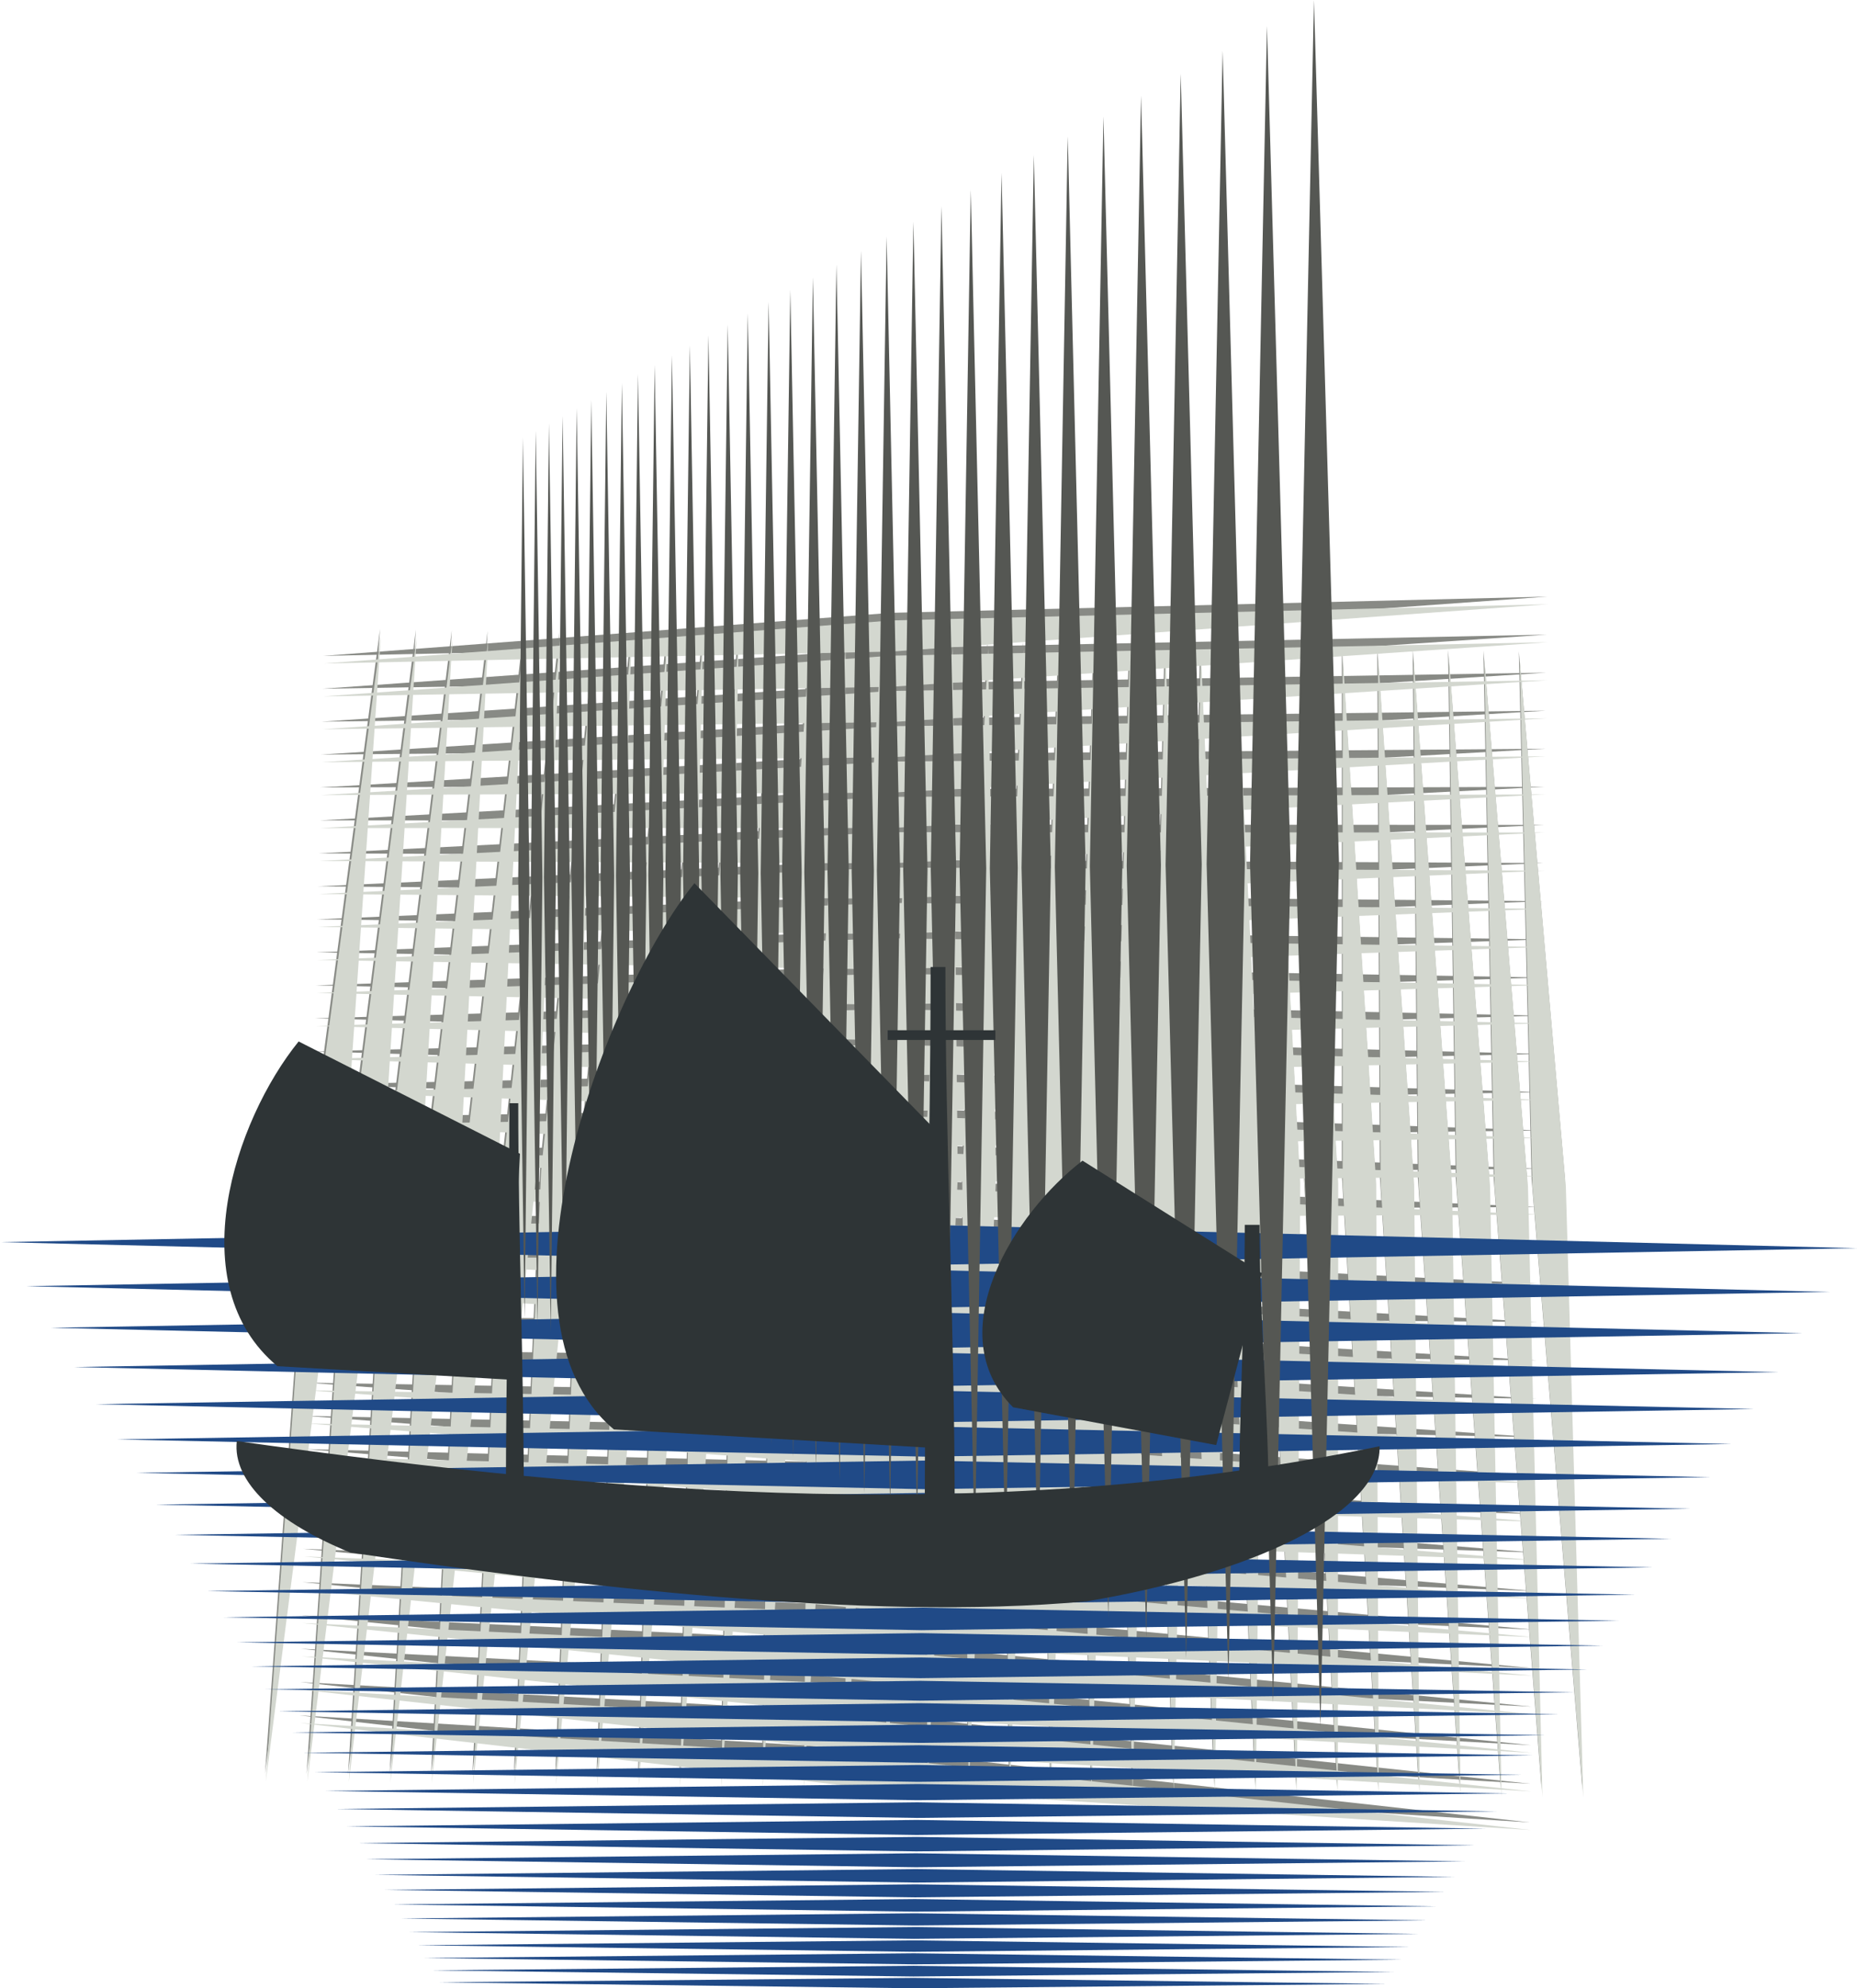 <svg xmlns="http://www.w3.org/2000/svg" viewBox="0 0 658.13 704.56"><g fill-rule="evenodd"><g fill="#888a85"><path d="M542.806 417.822l-4.543-187.065 16.402 187.253 6.18 216.283-18.04-216.471m-13.438-.218l-3.635-187.093 15.501 187.282 5.13 216.32-16.995-216.509m-13.444-.217l-2.726-187.113 14.597 187.31 4.08 216.359-15.952-216.547m-13.45-.217l-1.817-187.141 13.694 187.339 3.03 216.395-14.907-216.584m-13.457-.218l-.907-187.169L500.9 417.16l1.978 216.433-13.86-216.622m-13.464-.217l.01-187.198 11.884 187.386.925 216.471-12.813-216.669m-13.47-.218l.917-187.225 10.977 187.414-.129 216.509-11.765-216.707m-13.475-.218l1.829-187.254 10.07 187.442-1.183 216.547-10.716-216.745m-13.482-.218l2.743-187.272 9.161 187.47-2.239 216.585-9.665-216.783m-13.489-.218l3.657-187.301 8.253 187.499-3.296 216.622-8.614-216.82m-13.495-.218l4.573-187.33 7.343 187.518-4.354 216.66-7.562-216.858m-13.501-.218l5.488-187.358 6.433 187.546-5.413 216.698-6.508-216.896m-13.508-.218l6.405-187.386 5.522 187.574-6.474 216.745-5.454-216.933m-13.355-.198l7.323-187.405 4.61 187.603-7.535 216.782-4.398-216.97m-13.522-.22l8.242-187.433 3.697 187.631-8.597 216.82-3.342-217.008m-13.527-.219l9.162-187.461 2.782 187.66-9.66 216.857-2.284-217.047m-13.533-.218l10.082-187.49 1.868 187.678-10.725 216.896-1.225-217.084m-13.549-.255l11.003-187.518.953 187.706-11.79 216.934-.166-217.122m-13.547-.22l11.925-187.545.036 187.734-12.856 216.971.895-217.16m-13.553-.219L299.4 226.093l-.88 187.763-13.925 217.01 1.957-217.198m-13.56-.22l13.772-187.593-1.8 187.792-14.99 217.046 3.019-217.245m-13.566-.219l14.696-187.622-2.718 187.82-16.061 217.084 4.083-217.282m-13.572-.22l15.622-187.65-3.638 187.84-17.132 217.121L245.855 413m-13.58-.22l16.549-187.678-4.558 187.867-18.204 217.16 6.214-217.358m-13.585-.22l17.476-187.697-5.48 187.895-19.276 217.198 7.28-217.396m-13.59-.22l18.403-187.725-6.402 187.923-20.35 217.235 8.349-217.433m-13.599-.22l19.333-187.753-7.325 187.951-21.426 217.273 9.419-217.47m-13.605-.22l20.261-187.783-8.249 187.98-22.5 217.31 10.487-217.508m-13.611-.22l21.192-187.81-9.174 187.999-23.578 217.357 11.56-217.546m-13.618-.22l22.123-187.839-10.1 188.027-24.655 217.396 12.631-217.584m-13.624-.22l23.056-187.858-11.027 188.055-25.735 217.433 13.706-217.621m-13.63-.22L147.4 223.132l-11.953 188.084-26.816 217.471 14.78-217.66m-13.637-.22l24.923-187.914-12.881 188.112L93.92 628.515l15.855-217.707"/><path d="M315.675 228.19l-201.149 4.225 201.352-15.254 232.567-5.746-232.77 16.776m-.233 12.497l-201.18 3.38 201.383-14.415 232.606-4.771-232.81 15.805m-.233 12.503l-201.2 2.536 201.413-13.575 232.647-3.795-232.85 14.835m-.234 12.508l-201.23 1.69 201.443-12.735 232.688-2.818-232.89 13.863m-.235 12.515l-201.26.843 201.463-11.893 232.728-1.84-232.931 12.89m-.234 12.52l-201.291-.01 201.494-11.05 232.769-.861-232.982 11.916m-.235 12.526l-201.321-.852 201.524-10.208 232.81.12-233.023 10.94m-.234 12.532l-201.342-1.7 201.555-9.365 232.85 1.1-233.063 9.965m-.235 12.539l-201.372-2.551 201.585-8.52 232.89 2.082-233.103 8.988m-.234 12.545l-201.403-3.401 201.615-7.676 232.932 3.066-233.144 8.01m-.235 12.55L111.9 349.168l201.636-6.829 232.971 4.05-233.184 7.032m-.235 12.556l-201.464-5.104 201.667-5.983 233.012 5.035-233.225 6.052m-.235 12.562l-201.494-5.957 201.696-5.135 233.064 6.02-233.266 5.072m-.235 12.571l-201.515-6.81 201.727-4.287 233.104 7.007-233.306 4.09m-.236 12.575l-201.544-7.665 201.757-3.438 233.145 7.995-233.347 3.108m-.236 12.58l-201.575-8.52 201.788-2.588 233.185 8.984-233.388 2.124m-.235 12.585l-201.605-9.376 201.808-1.737 233.225 9.974-233.428 1.14m-.236 12.592l-201.635-10.233 201.838-.886 233.266 10.965-233.469.154m-.235 12.598l-201.667-11.09 201.87-.033 233.306 11.956-233.51-.832m-.235 12.603l-201.687-11.948 201.9.82 233.347 12.948-233.55-1.82m-.236 12.61l-201.717-12.807 201.93 1.674L544.6 482.063 311 479.255m-.237 12.616l-201.747-13.668 201.96 2.528 233.428 14.937-233.64-3.798m-.237 12.622L108.75 489.964l201.98 3.383L544.2 509.28l-233.682-4.788m-.236 12.629l-201.808-15.39 202.01 4.24 233.51 16.928-233.722-5.78m-.237 12.635l-201.828-16.252 202.041 5.096 233.55 17.927-233.763-6.771m-.236 12.639l-201.86-17.115 202.073 5.954 233.59 18.926-233.803-7.765m-.237 12.646l-201.89-17.978 202.103 6.812 233.631 19.925-233.844-8.76m-.236 12.653l-201.92-18.843 202.133 7.672 233.671 20.925-233.884-9.753m-.237 12.658l-201.95-19.708 202.153 8.531 233.722 21.928-233.925-10.75m-.237 12.663L106.87 572.44l202.183 9.393 233.763 22.93-233.966-11.748m-.237 12.67l-202.001-21.442 202.214 10.254L542.63 618.43l-234.006-12.746m-.237 12.676l-202.031-22.31L308.6 607.168l233.844 24.938-234.047-13.745m-.237 12.682l-202.062-23.178 202.275 11.98 233.884 25.942-234.097-14.745"/></g><g fill="#d3d7cf"><path d="M543.096 420.516l-4.543-187.065 16.402 187.254 6.18 216.283-18.04-216.472m-13.438-.217l-3.635-187.094 15.5 187.283 5.131 216.32-16.995-216.51m-13.444-.217l-2.727-187.112 14.598 187.31 4.08 216.358-15.952-216.546m-13.45-.218l-1.817-187.14L514.64 420.07l3.03 216.396-14.907-216.584m-13.457-.218l-.907-187.169 12.79 187.358 1.977 216.433-13.86-216.622m-13.463-.218l.01-187.197 11.884 187.386.925 216.47-12.813-216.668m-13.47-.218l.917-187.226 10.976 187.414-.128 216.51-11.765-216.708m-13.475-.218l1.829-187.253 10.07 187.442-1.184 216.547-10.715-216.745m-13.482-.218l2.742-187.273 9.162 187.47-2.239 216.585-9.665-216.782m-13.489-.218l3.657-187.301 8.253 187.499-3.296 216.622-8.614-216.82m-13.495-.219l4.573-187.33 7.343 187.519L416 635.177l-7.562-216.858m-13.502-.219l5.489-187.357 6.433 187.546-5.414 216.698-6.508-216.896m-13.508-.219l6.406-187.385 5.521 187.574-6.473 216.745-5.454-216.934m-13.356-.198l7.324-187.404 4.61 187.602-7.535 216.783-4.399-216.971m-13.52-.219l8.241-187.433 3.697 187.631-8.597 216.82-3.342-217.009m-13.527-.218l9.161-187.462 2.783 187.66-9.66 216.858-2.284-217.047m-13.533-.219l10.081-187.49 1.868 187.679-10.724 216.895-1.225-217.084m-13.549-.255l11.003-187.517.953 187.706-11.79 216.933-.166-217.122m-13.547-.219l11.925-187.546.036 187.735L299.5 633.732l.895-217.16m-13.553-.219l12.848-187.565-.881 187.763-13.924 217.009 1.957-217.198m-13.56-.219l13.772-187.593-1.8 187.791-14.991 217.047 3.02-217.245m-13.566-.22l14.696-187.621-2.718 187.82-16.061 217.084 4.083-217.282m-13.572-.22l15.621-187.65-3.637 187.839-17.133 217.122 5.148-217.32m-13.578-.22l16.548-187.678-4.559 187.867-18.203 217.16 6.214-217.359m-13.585-.22l17.475-187.696-5.48 187.895L211.7 632.64l7.281-217.395m-13.59-.22L223.792 227.3l-6.402 187.924-20.35 217.235 8.35-217.433m-13.599-.22l19.332-187.754-7.325 187.952-21.425 217.273 9.418-217.471m-13.604-.22l20.261-187.782-8.249 187.98-22.501 217.31 10.488-217.508m-13.611-.22l21.191-187.81-9.173 187.998-23.578 217.358 11.56-217.547m-13.618-.22l22.123-187.838-10.1 188.027-24.656 217.395 12.632-217.584m-13.624-.22l23.055-187.858-11.026 188.056-25.735 217.433 13.706-217.622m-13.631-.22l23.989-187.886-11.954 188.084-26.815 217.47 14.78-217.659m-13.637-.22l24.923-187.914L122.107 413.7 94.21 631.209l15.856-217.707"/><path d="M315.965 230.885l-201.149 4.225 201.352-15.254 232.566-5.747-232.769 16.776m-.234 12.498l-201.18 3.38 201.383-14.415 232.607-4.772-232.81 15.806m-.233 12.503l-201.2 2.535 201.413-13.575 232.647-3.795-232.85 14.835m-.234 12.509l-201.23 1.69 201.443-12.735 232.688-2.818-232.891 13.863m-.234 12.515l-201.26.843 201.463-11.894 232.728-1.84-232.931 12.89m-.234 12.52l-201.292-.009 201.494-11.05 232.77-.862-232.983 11.917m-.234 12.526l-201.321-.852 201.524-10.208 232.81.119L314.56 305.95m-.235 12.532l-201.341-1.701 201.554-9.365 232.85 1.1-233.063 9.965m-.234 12.54l-201.372-2.552 201.585-8.52 232.89 2.082-233.103 8.989m-.235 12.544l-201.402-3.4 201.615-7.676 232.932 3.065-233.145 8.011m-.234 12.55l-201.434-4.252 201.636-6.83 232.972 4.05-233.185 7.032m-.235 12.557l-201.463-5.104 201.666-5.983 233.013 5.034-233.226 6.053m-.235 12.562l-201.494-5.957 201.697-5.135 233.063 6.02-233.266 5.072m-.235 12.57l-201.514-6.81 201.727-4.287 233.104 7.007-233.307 4.09m-.235 12.575l-201.544-7.665 201.757-3.437 233.144 7.994-233.347 3.108m-.235 12.58l-201.575-8.52 201.788-2.587 233.185 8.983-233.388 2.124m-.235 12.586l-201.606-9.376 201.809-1.737 233.225 9.973-233.428 1.14m-.236 12.592L110.35 433.904l201.839-.886 233.266 10.964-233.469.155m-.236 12.598l-201.666-11.09 201.87-.033 233.306 11.955-233.51-.832m-.235 12.604L109.828 457.39l201.9.819 233.347 12.949-233.55-1.82m-.236 12.61l-201.717-12.807 201.93 1.673 233.388 13.942-233.601-2.808m-.236 12.616l-201.747-13.667 201.96 2.527 233.428 14.937-233.641-3.797m-.236 12.621L109.039 492.66l201.98 3.383 233.47 15.933-233.682-4.788m-.236 12.628l-201.809-15.39 202.011 4.24 233.51 16.928-233.723-5.779m-.236 12.634l-201.828-16.251 202.041 5.096 233.55 17.926-233.763-6.77m-.236 12.639l-201.86-17.115 202.073 5.954 233.59 18.925-233.803-7.765m-.237 12.647l-201.89-17.979 202.103 6.812 233.631 19.925-233.844-8.759m-.237 12.652l-201.92-18.842 202.133 7.671L543.5 580.14l-233.885-9.754m-.236 12.659l-201.95-19.709 202.152 8.532 233.723 21.927-233.925-10.75m-.237 12.664L107.16 575.135l202.184 9.392 233.762 22.93-233.965-11.748m-.237 12.67l-202.001-21.441 202.214 10.253 233.803 23.933-234.006-12.746m-.237 12.677l-202.032-22.31 202.245 11.117 233.844 24.937-234.047-13.744m-.237 12.681L106.388 610.56l202.275 11.979 233.884 25.943-234.097-14.745"/></g><path d="M323.7 700.877l167.656 2.132-167.747 1.55-168.005-2.108 168.089-1.57m.1-4.291l170.26 2.198-170.351 1.598-170.619-2.173 170.703-1.623m.103-4.429l172.942 2.27-173.033 1.648-173.316-2.242 173.407-1.676m.107-4.571l175.715 2.342-175.814 1.702-176.097-2.315 176.188-1.729m.11-4.722l178.58 2.42L324 687.045l-178.968-2.39 179.067-1.787m.114-4.88l181.536 2.502-181.635 1.815-181.94-2.47 182.04-1.846m.117-5.045l184.591 2.586-184.69 1.877-185.01-2.553 185.11-1.91m.121-5.22l187.753 2.676-187.86 1.942-188.18-2.641 188.287-1.976m.126-5.403l191.021 2.77-191.135 2.01-191.47-2.734 191.577-2.046m.13-5.596l194.404 2.87-194.518 2.08-194.869-2.831 194.983-2.12m.136-5.8l197.916 2.975-198.038 2.157-198.396-2.934 198.518-2.198m.14-6.015l201.55 3.086-201.68 2.237-202.052-3.044 202.175-2.28m.145-6.242l205.33 3.203-205.46 2.321-205.839-3.158 205.97-2.366m.15-6.484l209.246 3.327-209.375 2.41-209.778-3.28 209.915-2.457m.158-6.738l213.313 3.458-213.45 2.505-213.87-3.409 214.014-2.554m.164-7.01l217.542 3.599-217.687 2.604-218.128-3.544 218.273-2.658m.17-7.295l221.945 3.745-222.097 2.711-222.555-3.69 222.7-2.766m.177-7.6l226.532 3.902-226.692 2.824-227.164-3.843 227.317-2.884m.185-7.924l231.308 4.07-231.476 2.944-231.963-4.006 232.13-3.008m.194-8.27l236.29 4.249-236.465 3.071-236.977-4.18 237.152-3.14m.202-8.638l241.494 4.44-241.677 3.207-242.21-4.366 242.393-3.28m.21-9.032l246.934 4.642-247.124 3.353-247.68-4.565 247.87-3.43m.221-9.454l252.625 4.86-252.815 3.51-253.41-4.778 253.6-3.592m.231-9.904l258.583 5.093-258.788 3.676-259.398-5.005 259.603-3.764m.243-10.39l264.823 5.344-265.036 3.855-265.684-5.249 265.905-3.95m.254-10.91l271.375 5.614-271.603 4.047-272.281-5.51 272.51-4.15m.267-11.472l278.262 5.904-278.498 4.254-279.214-5.793 279.45-4.365m.282-12.077l285.507 6.218-285.758 4.477-286.513-6.098 286.757-4.597m.297-12.732l293.14 6.557-293.399 4.719-294.192-6.427 294.459-4.85m.313-13.44l301.194 6.925-301.468 4.98-302.306-6.784 302.58-5.122m.332-14.212l309.696 7.325-309.993 5.264-310.877-7.171 311.167-5.418m.351-15.05l318.694 7.76-319.006 5.573-319.943-7.593 320.255-5.74m.373-15.967l328.232 8.236-328.567 5.91L0 440.16l329.893-6.092" fill="#204a87"/><path d="M187.617 311.026l-2.292-155.915-1.666 155.991 2.266 156.235 1.692-156.311m4.615-.093l-2.364-158.33-1.718 158.414 2.337 158.665 1.745-158.742m4.762-.096l-2.44-160.828-1.772 160.912 2.411 161.171 1.801-161.255m4.916-.1l-2.519-163.403-1.83 163.495 2.49 163.755 1.859-163.846m5.077-.103l-2.602-166.07-1.89 166.154 2.571 166.429 1.921-166.52m5.247-.106l-2.689-168.813-1.952 168.912 2.656 169.194 1.985-169.286m5.425-.11l-2.78-171.654-2.019 171.754 2.746 172.043 2.053-172.142m5.613-.113l-2.877-174.596-2.088 174.695 2.84 174.999 2.125-175.098m5.81-.118l-2.979-177.635-2.161 177.742 2.94 178.054 2.2-178.153m6.018-.122l-3.086-180.79-2.239 180.897 3.046 181.216 2.279-181.323m6.237-.126l-3.2-184.05-2.319 184.157 3.156 184.492 2.363-184.606m6.469-.13l-3.319-187.434-2.405 187.547 3.273 187.898 2.45-188.012m6.714-.135l-3.445-190.938-2.496 191.06 3.397 191.424 2.544-191.539m6.972-.14l-3.578-194.587-2.592 194.708 3.527 195.082 2.643-195.211m7.246-.147l-3.719-198.365-2.693 198.495 3.665 198.891 2.747-199.02m7.537-.153l-3.87-202.304-2.8 202.441 3.812 202.846 2.858-202.975m7.845-.159l-4.028-206.395-2.915 206.54 3.967 206.96 2.976-207.105m8.172-.165l-4.197-210.662-3.036 210.807 4.132 211.249 3.1-211.394m8.522-.172l-4.377-215.103-3.165 215.256 4.308 215.713 3.234-215.866m8.893-.18l-4.57-219.735-3.302 219.896 4.496 220.375 3.376-220.535m9.29-.188L314.22 83.807l-3.45 224.741 4.696 225.244 3.527-225.412m9.712-.196l-4.992-229.632-3.606 229.808 4.909 230.333 3.69-230.509m10.165-.205l-5.227-234.927-3.773 235.11 5.137 235.65 3.863-235.833m10.65-.215l-5.477-240.466-3.952 240.656 5.381 241.228 4.048-241.418m11.172-.226l-5.747-246.27-4.144 246.468 5.643 247.072 4.248-247.27m11.732-.237L366.39 54.935l-4.351 252.572 5.925 253.204 4.463-253.417m12.335-.25L378.412 48.28l-4.574 258.987 6.23 259.657 4.693-259.87m12.987-.263l-6.687-265.508-4.814 265.737 6.557 266.437 4.944-266.666m13.692-.276l-7.052-272.602-5.074 272.845 6.911 273.584 5.215-273.827m14.454-.292l-7.448-280.09-5.355 280.349 7.295 281.126 5.508-281.385m15.282-.309L433.3 17.915l-5.66 288.272 7.712 289.096 5.826-289.37m16.185-.327l-8.346-296.37-5.993 296.66 8.166 297.529 6.173-297.819m17.17-.347L465.673 0l-6.355 305.544 8.66 306.474 6.552-306.779" fill="#555753"/><path d="M488.933 512.485c.593 24.439-46.933 45.456-103.857 54.967-78.8 7.21-183.44-5.783-260.998-17.316-25.905-10.596-41.783-24.944-40.152-39.487 138.475 19.565 270.902 29.574 405.005 1.836zM383.644 411.287l63.558 39.88-16.183 60.902-71.973-13.387c-26.22-26.18.06-68.61 24.598-87.393z" fill="#2e3436"/><path d="M246.113 312.961l88.741 90.852-5.715 109.182-111.567-6.47c-47.098-39.233-2.418-155.35 28.542-193.565zM105.834 369.05l78.441 39.791-4.188 80.018c-27.257-1.577-54.514-3.161-81.77-4.738-34.52-28.76-15.175-87.066 7.517-115.072z" fill="#2e3436"/><path d="M329.81 342.658h5.244c0 64.367 3.299 128.732 3.299 193.101h-10.604c0-64.366 2.061-128.731 2.061-193.1zM441.149 434.036h5.243c0 33.907 3.3 67.815 3.3 101.723h-10.605c0-33.907 2.062-67.814 2.062-101.723zM180.526 390.937h3.146c0 47.126 1.979 94.25 1.979 141.379h-6.362c0-47.126 1.237-94.25 1.237-141.379z" fill="#2e3436"/><path fill="#2e3436" d="M314.596 365.072h38.176v3.448h-38.176z"/></g></svg>